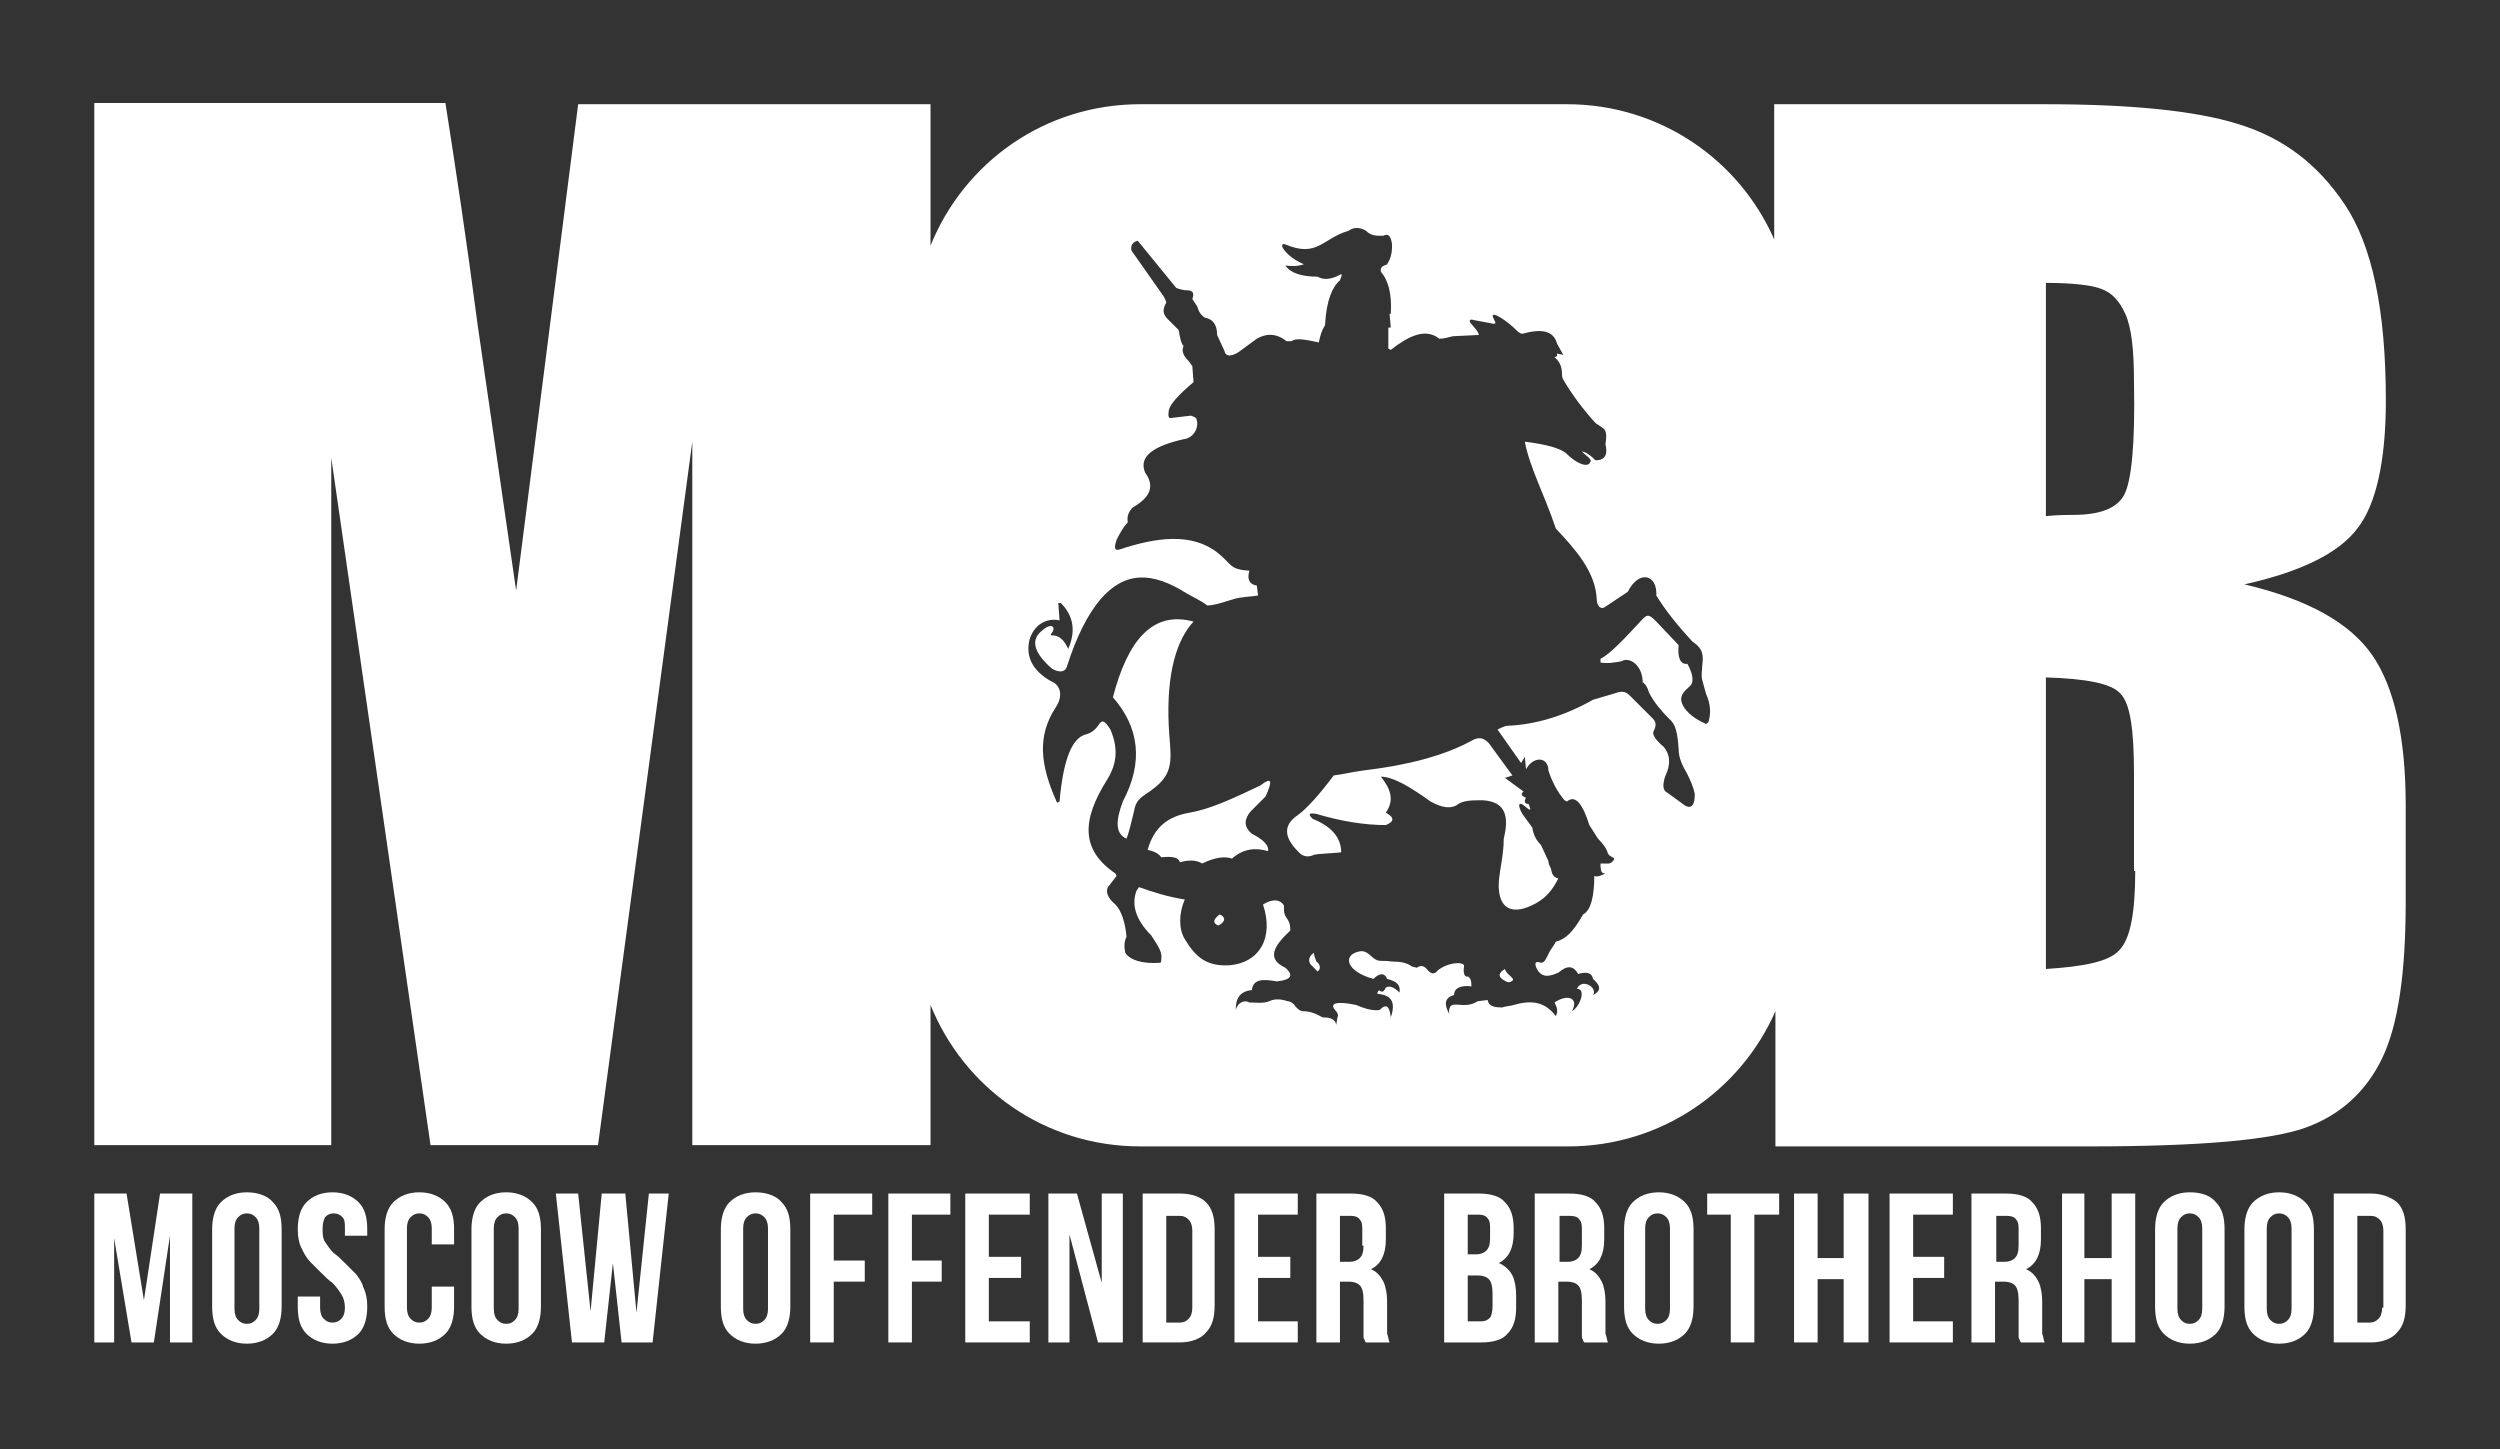 <?xml version="1.0" encoding="UTF-8"?> <!-- Generator: Adobe Illustrator 24.0.2, SVG Export Plug-In . SVG Version: 6.00 Build 0) --> <svg xmlns="http://www.w3.org/2000/svg" xmlns:xlink="http://www.w3.org/1999/xlink" id="Слой_1" x="0px" y="0px" viewBox="0 0 201.5 116.8" style="enable-background:new 0 0 201.5 116.8;" xml:space="preserve"><rect x="0" y="0" width="201.5" height="116.8" fill="#333333" stroke="none"/> <style type="text/css"> .st0{fill:#FFFFFF;} </style> <g> <path class="st0" d="M191.2,52.8c-1.8-2.6-5.2-4.5-10.3-5.7c4.5-1,7.6-2.5,9.1-4.5c1.5-1.9,2.3-5.4,2.3-10.3 c0-7.3-1.1-12.5-3.3-15.8c-2.2-3.3-5-5.4-8.6-6.5c-3.5-1.1-8.8-1.6-15.6-1.6H143v10.9c-2.8-6.4-9.2-10.9-16.7-10.9H91.9 c-7.7,0-14.2,4.7-16.9,11.4V8.4H46.6l-5,39.2l-3.1-21.4c-0.9-6.9-1.8-12.8-2.6-17.9H7.6v84h19.1l0-55.4l8,55.4h13.5l7.6-56.7 l0,56.7H75V81c2.7,6.7,9.2,11.4,16.9,11.4h34.5c7.5,0,13.9-4.5,16.7-10.9v10.9h25.3c8.8,0,14.6-0.5,17.4-1.5c2.8-1,4.9-2.9,6.2-5.6 s1.9-6.9,1.9-12.6v-7.8C193.9,59.5,193,55.4,191.2,52.8z M137.7,58.2c-0.1,0.1-0.2,0.2-0.3,0.1c-0.9-0.4-1.8-1.1-1.9-1.9 c0-0.5,0.3-0.7,0.7-1.1c0.4-0.3,0.2-1.1-0.2-1.8c-0.6,0.1-0.8-0.6-0.7-1.5l-1.8-1.9c-0.5-0.5-0.7-0.7-1.2-0.1 c-1.3,1.4-2.5,2.7-3.3,3.1v0.3c0.6,0.1,1.1,0,1.7-0.1c0.6-0.4,1.7,0.3,1.7,1.7c0.2,0.1,0.4,0.4,0.5,0.8c0.4,0.8,1,1.5,1.6,2.1 c0.6,0.5,0.7,1.2,0.8,2.5c0,0.7,0.3,1.3,0.7,2c0.3,0.6,0.5,1.1,0.6,1.6c0,1.1-0.4,1.3-1.1,0.7l-1.1-0.8c-0.4-0.2-0.4-0.6-0.2-1.3 c0.5-1,0.4-1.8-0.1-2.4c-0.6-0.5-1-1-0.8-1.3c0.2-0.4,0.2-0.7-0.1-1l-1.7-1.7c-0.4-0.4-0.6-0.6-1.4-0.3l-1.7,0.5 c-2.3,1.3-4.6,2-6.9,2.1c-0.2,0-0.6,0.2-0.8,0.3l1.9,2.7l0.3-0.5L123,62c0.6-1.1,1.8-1,1.8,0.1c0.3,0.9,0.7,1.7,1.3,2.4l0.2,0.1 c0.7-0.6,1.3,0.3,1.8,1.9l0.7,1.1c0.4,0.4,0.7,0.8,0.8,1.2c0.2,0.3,0.5,0.3,0.5,0.4c0,0.1-0.1,0.3-0.4,0.4H129 c0,0.7,0.1,0.8,0.4,0.8c-0.4,0.2-0.7,0.3-0.9,0.2c0,1.7-0.3,2.8-0.9,3.1c-0.8,1.4-1.4,2-2.2,2.2c-0.2,0.4-0.4,0.6-0.5,0.8 c-0.3,0.6-0.4,0.9-0.7,0.9c-0.5-0.2-0.6,0.1-0.2,0.7c0.4,0.5,0.9,0.4,1.6,0.1c0.7-0.6,1.2-0.6,1.6,0.1c0.7-0.2,1.1-0.1,1.2,0.4 c0.7,0.6,0.6,1,0,1.3c0.4-0.6-0.9-1.4-1.3-0.5c0.8,0,0.2,1.5-0.4,1.8c0.6-1.1-0.4-1.4-1.4-0.7c0.2,0.4,0.3,0.7,0.1,1.1 c-0.9-1.2-2-1.3-3.4-0.9c-0.3,0.1-0.7,0.1-0.9,0.2c-0.7,0-1.1-0.1-1.2-0.6l-0.8,0.1c-1.2,0.8-2.4-0.4-2.3,1 c-0.4-0.7-0.4-1.3,0.4-1.5c0-0.6,0.6-0.8,1.4-0.7c0-0.5-0.1-0.7-0.3-0.8c-0.2,0.1-0.4-0.2-0.3-0.8c0.1-0.4-1.2-0.4-2.1,0.3 c-0.3,0.4-0.6,0.3-0.9-0.1c-0.3-0.3-0.5-0.3-0.8-0.1l-0.4-0.1c-0.4-0.3-0.9-0.4-1.6-0.4c-0.6-0.1-0.8,0-1.2-0.1 c-0.5-0.2-0.8-0.9-1.5-0.7c-1.3,0.3-1,1.6,1.2,2.2c0.5-0.5,0.9-0.5,1.1,0c0.8,0.2,1.1,0.5,1,1.1c-0.4-0.4-0.8-0.6-1.1-0.4 c-0.4,0.8-0.5-0.2-0.7,0.5c1.2,0.1,1.5,0.7,1.1,1.9c-0.1-0.8-0.3-1.2-0.9-0.6c-0.5,0.1-1.2-0.1-1.9-0.4c-1.4-0.3-2.2-0.2-1.7,0.4 c0.2,0.2,0.3,0.4,0.2,0.6l-0.1,0.6c-0.1-0.6-0.8-0.6-1.1-0.6c-1.6-0.9-1.5-0.1-2.2-0.9c-0.1-0.2-0.4-0.4-0.6-0.4 c-0.6-0.2-1.1-0.2-1.5,0c-0.5,0.2-1,0.1-1.6,0.1c-0.3-0.2-0.9-0.1-1.1,0.6c0-0.9,0.3-1.5,1.3-1.6c0.1-0.9,0.9-0.9,2-0.7 c1-0.1,1.5-0.4,0.7-1.1c-1.5-0.7-1-1.7,0.4-3c0-1.2-0.6-0.8-0.5-2c-0.3-0.5-0.9-0.6-1.7-0.1c0.9,2.7-0.3,4.7-2.7,4.9 c-1.8,0.1-2.7-0.6-3.6-2.1c-0.5-0.8-0.5-2.1,0-3.2c-1.3-0.2-2.6-0.6-3.7-1l-0.2,0.3c-0.4,1.1-0.1,2.3,1.2,3.6 c0.5,0.8,0.9,1.3,0.8,1.9c0,0.1,0,0.3-0.1,0.3c-1.4,0.1-2.4-0.2-2.8-0.8c-0.1-0.5-0.1-0.9,0.1-1.3c-0.1-1.1-0.4-2.1-0.9-2.6 c-0.6-0.5-0.8-1-0.6-1.4l0.7-0.9l-0.1-0.2c-2.8-1.9-2.7-4.3-0.7-7.5c0.9-1.4,0.9-2.7,0.3-4.1C89,58,88.8,58,88.5,58.5 c-0.3,0.4-0.6,0.6-1,0.7c-1.1,0.3-1.8,2-2.1,5.4l-0.2,0.1c-1.4-3.1-1.6-5.4-0.1-7.7c0.6-0.9,0.4-1.8-0.4-2.1 c-1.4-0.8-1.9-1.8-1.8-2.9c0.1-1.1,1-2.3,2.5-2l-0.1-1.4l0.2,0c0.9,0.9,1.3,2.1,0.6,3.7c-0.3-0.6-0.6-1.1-1.4-1.1l0-0.1 c0.5-0.5,0.1-1.1-0.9-0.1c-0.7,0.7-0.4,1.7,1,2.9c0.7,0.4,1.1,0.2,1.2-0.2c0.8-2.5,1.7-4.2,2.7-5.4c2-2.3,4.2-2.2,6.9-0.5 c0.5,0.3,1.2,0.6,1.7,1c0.6,0,1.4-0.3,2.1-0.5c0.6-0.2,1.4-0.2,2-0.3l-0.1-0.8c-0.6-0.1-0.8-0.5-0.6-1.2c-1.6-0.1-1.4-0.5-2.5-1.4 c-2.1-1.7-5-1.3-8-0.3c-0.4,0.1-0.4-0.2-0.2-0.8c0.3-0.6,0.6-1.1,0.9-1.4c-0.1-0.5,0.1-0.9,0.4-1.2c1.4-0.8,1.8-1.7,1-2.8 c-0.6-1.4,0.9-2.2,3.1-2.7c0.9-0.1,1.3-1.1,1-1.7c-0.1-0.1-0.2-0.1-0.4-0.2l-1.7,0.2c-0.2-0.1-0.1-0.4-0.1-0.6 c0.1-0.5,0.7-1.2,2-2.3l-0.1-1.3c-0.1-0.1-0.2-0.3-0.3-0.4c-0.4-0.4-0.6-0.8-0.4-1.2c-0.2-0.2-0.3-0.7-0.4-1.3l-0.9-0.9 c-0.4-0.4-0.4-0.8-0.1-1.3c0-0.1-0.1-0.3-0.2-0.5l-2.6-3.7c-0.1-0.4,0.1-0.7,0.5-0.8l3.1,3.8c0.2,0.1,0.6,0.2,0.9,0.2 c0.4,0,0.6,0.2,0.4,0.7l0.4,0.6c0.1,0.4,0.3,0.7,0.6,0.9c0.6,0.1,1,0.5,1,1.4l0.6,1.3c0.1,0.5,0.6,0.4,1.1,0.1l1.5-1.1 c0.7-0.4,1.5-0.5,2.4,0.2l0.4,0c0.4-0.3,1.2-0.1,2.2,0.1c0.1-0.5,0.2-0.9,0.5-1.4c0.1-2,0.6-3.1,1.2-3.6c0.2-0.5,0.2-0.6-0.1-0.4 c-0.6,0.3-1.2,0.4-1.7,0.1c-1.3,0-2.2-0.3-2.6-0.9c0.8,0.1,1.2,0,1.5-0.1c-0.7-0.3-1.3-0.7-1.7-1.3c-0.1-0.2-0.1-0.4,0.2-0.3 c2.6,1.1,3-0.5,5.1-1.1c0.4-0.3,0.9-0.3,1.4,0c0.2,0.2,0.5,0.4,1,0.4h0.4c0.4-0.2,0.6,0,0.7,0.7c0,0.4,0,1-0.4,1.6 c-0.1,0.1-0.6,0.1-0.5,0.6c0.6,0.7,0.9,1.8,0.8,3.4h-0.1l0.1,1.1h-0.2l0,1.7l0.2,0.1c1.4-1.1,2.8-1.8,3.9-0.9 c0.4,0,0.7-0.1,1.1-0.2l2.1-0.1c-0.1-0.4-0.4-0.6-0.7-1c-0.1-0.2,0-0.3,0.3-0.2l1.6,0.3c0.3,0,0-0.3,0-0.4 c-0.4-0.7,0.6-0.2,1.6,0.7c0.3,0.3,0.5,0.5,0.7,0.5c1.5-0.4,2.5-0.3,2.8,0.8l0.5,0.9l-0.5-0.1l0,0.2l-0.2,0.1 c0.5,0.4,0.6,0.9,0.6,1.4c0,0.1,0,0.2,0.1,0.4c0.7,1.2,1.6,2.4,2.6,3.5l0.6,0.4c0.3,0.2,0.3,0.7,0.2,1.3c0.2,0.8,0,1.3-0.8,1.3 c-0.4-0.4-0.8-0.7-1.1-0.7c0.3,0.3,0.8,0.6,0.7,0.8c-0.2,0.6-1.2,0.1-1.9-0.6c-0.5-0.5-1.8-0.8-3.4-1c0.4,2.1,1.6,4.3,2.5,7 c1.6,1.7,3.2,3.5,3.3,5.7c0,0.5,0.3,0.9,0.7,0.6l1.8-1.2c0.9-1.8,2.4-1.4,2.3,0.3c0.8,1.3,1.8,2.5,2.9,3.7c0.9,0.6,0.9,1.1,0.8,2 c0,0.3-0.1,0.7,0,1.1l0.3,1.1C137.9,56.8,137.9,57.5,137.7,58.2z M172.1,70.2c0,3.4-0.4,5.5-1.3,6.4c-0.8,0.9-2.8,1.3-5.9,1.5V54.6 c3.3,0.1,5.3,0.5,6,1.3c0.8,0.8,1.1,2.9,1.1,6.5V70.2z M171.2,39.9c-0.6,1.1-2,1.6-4.1,1.6c-0.5,0-1.2,0-2.2,0.1V22.8 c2.2,0,3.8,0.2,4.5,0.5c0.8,0.3,1.4,0.9,1.9,2c0.5,1.1,0.7,2.9,0.7,5.5C172.1,35.8,171.8,38.8,171.2,39.9z"></path> <path class="st0" d="M102,64.2c0.6-1.3,0.5-1.6-0.4-0.9c-2.1,1-4,1.9-5.7,2.2c-1.8,0.3-2.9,1.2-3.4,3c0.5,0.1,0.9,0.3,1.1,0.6 c0.9-0.1,1.4,0,1.5,0.4c0.7-0.2,1.3-0.2,1.8,0.1c1-0.5,1.8-0.6,2.4-0.4c0.9-0.8,1.9-0.9,2.9-0.6c0.1-0.4-0.3-0.9-1.3-1.4 c-0.7-0.6-0.6-1.2-0.1-1.8L102,64.2z"></path> <path class="st0" d="M98.3,73.7c-0.5,0.4-0.6,0.7-0.1,0.9C98.8,74.3,98.8,73.9,98.3,73.7z"></path> <path class="st0" d="M94.2,58.5c-0.2-4.4,0.7-7,2-8.4c-3.3-0.9-5.3,1.5-6.5,6.1c2.1,2.4,2.5,5.2,0.8,8.4c-0.6,1.6-0.6,2.6,0.3,3 c0.2-0.5,0.4-1.4,0.6-2.2c0.2-1.3,1-1.2,2.1-2.3C94.7,61.9,94.3,60.6,94.2,58.5z"></path> <path class="st0" d="M105.9,76.8c-0.3,0.2-0.5,0.5-0.3,0.9l0.6,0.6c0.3-0.2,0.2-0.6-0.1-0.8C106,77.2,105.9,77,105.9,76.8z"></path> <path class="st0" d="M118.8,59.6c-2.5,1.4-5.6,2.1-8.9,2.5c-0.8,0.1-1.6,0.3-2.4,0.4c-1.2,1.6-2.2,2.7-2.9,3.2 c-1.2,0.8-1.1,1.8,0,2.9c0.4,0.5,0.9,0.5,1.3,0.3c0.4-0.1,1.2-0.1,2.2-0.2c0-1.2-0.8-2.1-2.3-2.7c-0.4-0.4-0.3-0.5,0.3-0.4 c2,0.6,3.9,0.9,5.6,0.9c0.7-0.3,0.7-0.6,0-1c0.7-1,0.4-1.9-0.4-2.9c0.9,0,2.2,0.7,4,2c0.9,0.5,1.6,0.6,2.1,0.3 c0.5-0.4,1.2-0.4,2.1-0.4c1.7,0.1,2.2,1.1,1.7,3.1c0,1.3-0.3,2.3-0.4,3.5c-0.1,2.3,1.2,2.7,3,1.7c0.9-0.5,1.4-1.2,1.8-2 c-0.4-0.1-0.5-0.3-0.6-0.8c-0.1-0.2-0.2-0.4-0.2-0.6l-0.6-1.3c-0.4-0.4-0.6-0.8-0.7-1.4l-0.8-1.1c-0.4-0.7-0.3-1,0.1-0.7 c0.8,0.7,0.5,0.2,0.4-0.1c-0.3,0-0.4-0.2-0.2-0.5c-0.3-0.1-0.5-0.3-0.2-0.5l-1.5-1.1l0.6-0.2l-1.9-2.6 C119.6,59.5,119.3,59.4,118.8,59.6z"></path> <path class="st0" d="M121.3,78.1c-0.5,0.3-0.6,0.6-0.1,0.9c0.3,0.2,0.5,0.2,0.6,0.1C122.3,78.9,121.4,78.6,121.3,78.1z"></path> <polygon class="st0" points="11.6,104.8 10.2,96.2 7.6,96.2 7.6,108.2 9.2,108.2 9.2,99.8 10.6,108.2 12.4,108.2 13.7,99.6 13.7,108.2 15.5,108.2 15.5,96.2 12.9,96.2 "></polygon> <path class="st0" d="M19.9,96.1c-0.9,0-1.6,0.3-2.1,0.8c-0.5,0.5-0.7,1.3-0.7,2.2v6.2c0,1,0.2,1.7,0.7,2.2c0.5,0.5,1.2,0.8,2.1,0.8 c0.9,0,1.6-0.3,2.1-0.8c0.5-0.5,0.7-1.3,0.7-2.2v-6.2c0-1-0.2-1.7-0.7-2.2C21.6,96.4,20.8,96.1,19.9,96.1z M20.9,105.5 c0,0.4-0.1,0.7-0.3,0.9c-0.2,0.2-0.4,0.3-0.7,0.3s-0.5-0.1-0.7-0.3c-0.2-0.2-0.3-0.5-0.3-0.9V99c0-0.4,0.1-0.7,0.3-0.9 c0.2-0.2,0.4-0.3,0.7-0.3s0.5,0.1,0.7,0.3c0.2,0.2,0.3,0.5,0.3,0.9V105.5z"></path> <path class="st0" d="M28.7,102.7c-0.3-0.3-0.6-0.6-0.9-0.9c-0.3-0.3-0.6-0.6-0.9-0.8c-0.3-0.3-0.5-0.6-0.7-0.9S26,99.4,26,99 c0-0.4,0.1-0.7,0.2-0.9c0.2-0.2,0.4-0.3,0.7-0.3c0.3,0,0.5,0.1,0.7,0.3c0.2,0.2,0.2,0.5,0.2,0.9v0.6h1.8v-0.5c0-1-0.2-1.7-0.7-2.2 c-0.5-0.5-1.2-0.8-2.1-0.8c-0.9,0-1.6,0.3-2.1,0.8c-0.5,0.5-0.7,1.3-0.7,2.2c0,0.6,0.1,1.1,0.3,1.5c0.2,0.4,0.4,0.8,0.7,1.1 c0.3,0.3,0.6,0.6,0.9,0.9c0.3,0.3,0.6,0.6,0.9,0.8c0.3,0.3,0.5,0.6,0.7,0.9c0.2,0.3,0.3,0.7,0.3,1.1c0,0.4-0.1,0.7-0.3,0.9 c-0.2,0.2-0.4,0.3-0.7,0.3c-0.3,0-0.5-0.1-0.7-0.3c-0.2-0.2-0.3-0.5-0.3-0.9v-0.9h-1.8v0.8c0,1,0.2,1.7,0.7,2.2 c0.5,0.5,1.2,0.8,2.1,0.8c0.9,0,1.6-0.3,2.1-0.8c0.5-0.5,0.7-1.3,0.7-2.2c0-0.6-0.1-1.1-0.3-1.5C29.2,103.4,29,103.1,28.7,102.7z"></path> <path class="st0" d="M33.8,96.1c-0.9,0-1.6,0.3-2.1,0.8c-0.5,0.5-0.7,1.3-0.7,2.2v6.2c0,1,0.2,1.7,0.7,2.2c0.5,0.5,1.2,0.8,2.1,0.8 c0.9,0,1.6-0.3,2.1-0.8c0.5-0.5,0.7-1.3,0.7-2.2v-1.6h-1.8v1.7c0,0.4-0.1,0.7-0.3,0.9c-0.2,0.2-0.4,0.3-0.7,0.3 c-0.3,0-0.5-0.1-0.7-0.3c-0.2-0.2-0.3-0.5-0.3-0.9V99c0-0.4,0.1-0.7,0.3-0.9s0.4-0.3,0.7-0.3c0.3,0,0.5,0.1,0.7,0.3 c0.2,0.2,0.3,0.5,0.3,0.9v1.3h1.8v-1.2c0-1-0.2-1.7-0.7-2.2C35.4,96.4,34.7,96.1,33.8,96.1z"></path> <path class="st0" d="M40.8,96.1c-0.9,0-1.6,0.3-2.1,0.8c-0.5,0.5-0.7,1.3-0.7,2.2v6.2c0,1,0.2,1.7,0.7,2.2c0.5,0.5,1.2,0.8,2.1,0.8 c0.9,0,1.6-0.3,2.1-0.8c0.5-0.5,0.7-1.3,0.7-2.2v-6.2c0-1-0.2-1.7-0.7-2.2C42.4,96.4,41.7,96.1,40.8,96.1z M41.8,105.5 c0,0.4-0.1,0.7-0.3,0.9c-0.2,0.2-0.4,0.3-0.7,0.3c-0.3,0-0.5-0.1-0.7-0.3c-0.2-0.2-0.3-0.5-0.3-0.9V99c0-0.4,0.1-0.7,0.3-0.9 c0.2-0.2,0.4-0.3,0.7-0.3c0.3,0,0.5,0.1,0.7,0.3c0.2,0.2,0.3,0.5,0.3,0.9V105.5z"></path> <polygon class="st0" points="51.3,105.8 50.4,96.2 48.5,96.2 47.6,105.7 46.6,96.2 44.8,96.2 46.1,108.2 48.7,108.2 49.4,101.8 50.1,108.2 52.6,108.2 53.9,96.2 52.3,96.2 "></polygon> <path class="st0" d="M60.9,96.1c-0.9,0-1.6,0.3-2.1,0.8c-0.5,0.5-0.7,1.3-0.7,2.2v6.2c0,1,0.2,1.7,0.7,2.2c0.5,0.5,1.2,0.8,2.1,0.8 c0.9,0,1.6-0.3,2.1-0.8c0.5-0.5,0.7-1.3,0.7-2.2v-6.2c0-1-0.2-1.7-0.7-2.2C62.6,96.4,61.8,96.1,60.9,96.1z M61.9,105.5 c0,0.4-0.1,0.7-0.3,0.9c-0.2,0.2-0.4,0.3-0.7,0.3c-0.3,0-0.5-0.1-0.7-0.3c-0.2-0.2-0.3-0.5-0.3-0.9V99c0-0.4,0.1-0.7,0.3-0.9 c0.2-0.2,0.4-0.3,0.7-0.3c0.3,0,0.5,0.1,0.7,0.3c0.2,0.2,0.3,0.5,0.3,0.9V105.5z"></path> <polygon class="st0" points="65.3,108.2 67.2,108.2 67.2,103.3 69.7,103.3 69.7,101.6 67.2,101.6 67.2,97.9 70.3,97.9 70.3,96.2 65.3,96.2 "></polygon> <polygon class="st0" points="71.6,108.2 73.5,108.2 73.5,103.3 75.9,103.3 75.9,101.6 73.5,101.6 73.5,97.9 76.6,97.9 76.6,96.2 71.6,96.2 "></polygon> <polygon class="st0" points="77.8,108.2 83,108.2 83,106.5 79.7,106.5 79.7,103 82.3,103 82.3,101.3 79.7,101.3 79.7,97.9 83,97.9 83,96.2 77.8,96.2 "></polygon> <polygon class="st0" points="88.8,103.4 86.8,96.2 84.5,96.2 84.5,108.2 86.2,108.2 86.2,99.5 88.5,108.2 90.5,108.2 90.5,96.2 88.8,96.2 "></polygon> <path class="st0" d="M95.1,96.2h-3v12h3c0.9,0,1.7-0.3,2.1-0.8c0.5-0.5,0.7-1.2,0.7-2.2v-6.1c0-1-0.2-1.7-0.7-2.2 C96.8,96.5,96.1,96.2,95.1,96.2z M96.1,105.4c0,0.4-0.1,0.7-0.3,0.9c-0.2,0.2-0.4,0.3-0.7,0.3H94v-8.6h1.1c0.3,0,0.5,0.1,0.7,0.3 c0.2,0.2,0.3,0.5,0.3,0.9V105.4z"></path> <polygon class="st0" points="99.5,108.2 104.6,108.2 104.6,106.5 101.4,106.5 101.4,103 104,103 104,101.3 101.4,101.3 101.4,97.9 104.6,97.9 104.6,96.2 99.5,96.2 "></polygon> <path class="st0" d="M111.8,106.8v-1.9c0-0.6-0.1-1.2-0.3-1.6c-0.2-0.4-0.5-0.8-1-1c0.8-0.4,1.2-1.2,1.2-2.4V99 c0-0.9-0.2-1.6-0.7-2.1c-0.4-0.5-1.2-0.7-2.1-0.7h-2.8v12h1.9v-4.9h0.7c0.4,0,0.7,0.1,0.9,0.3c0.2,0.2,0.3,0.6,0.3,1.2v1.9 c0,0.2,0,0.4,0,0.6c0,0.2,0,0.3,0,0.4c0,0.1,0,0.2,0.1,0.3c0,0.1,0,0.1,0.1,0.2h1.9c-0.1-0.2-0.1-0.5-0.2-0.7 C111.8,107.3,111.8,107.1,111.8,106.8z M109.9,100.4c0,0.5-0.1,0.8-0.3,1c-0.2,0.2-0.5,0.3-0.8,0.3H108v-3.7h0.9 c0.3,0,0.6,0.1,0.7,0.3c0.2,0.2,0.2,0.5,0.2,0.9V100.4z"></path> <path class="st0" d="M120.8,101.8c0.4-0.2,0.7-0.5,0.9-0.9c0.2-0.4,0.3-0.9,0.3-1.5V99c0-0.9-0.2-1.6-0.7-2.1 c-0.4-0.5-1.2-0.7-2.1-0.7h-2.8v12h3c0.9,0,1.7-0.2,2.1-0.7c0.5-0.5,0.7-1.2,0.7-2.1v-1c0-0.6-0.1-1.2-0.3-1.6 C121.7,102.4,121.3,102,120.8,101.8z M118.3,97.9h0.9c0.3,0,0.6,0.1,0.7,0.3c0.2,0.2,0.2,0.5,0.2,0.9v0.7c0,0.5-0.1,0.8-0.3,1 c-0.2,0.2-0.5,0.3-0.8,0.3h-0.7V97.9z M120.3,105.3c0,0.4-0.1,0.8-0.2,0.9c-0.2,0.2-0.4,0.3-0.7,0.3h-1.1v-3.7h0.8 c0.4,0,0.7,0.1,0.9,0.3c0.2,0.2,0.3,0.6,0.3,1.2V105.3z"></path> <path class="st0" d="M129.4,106.8v-1.9c0-0.6-0.1-1.2-0.3-1.6c-0.2-0.4-0.5-0.8-1-1c0.8-0.4,1.2-1.2,1.2-2.4V99 c0-0.9-0.2-1.6-0.7-2.1c-0.4-0.5-1.2-0.7-2.1-0.7h-2.8v12h1.9v-4.9h0.7c0.4,0,0.7,0.1,0.9,0.3c0.2,0.2,0.3,0.6,0.3,1.2v1.9 c0,0.2,0,0.4,0,0.6c0,0.2,0,0.3,0,0.4c0,0.1,0,0.2,0.1,0.3c0,0.1,0,0.1,0.1,0.2h1.9c-0.1-0.2-0.1-0.5-0.2-0.7 C129.4,107.3,129.4,107.1,129.4,106.8z M127.5,100.4c0,0.5-0.1,0.8-0.3,1c-0.2,0.2-0.5,0.3-0.8,0.3h-0.7v-3.7h0.9 c0.3,0,0.6,0.1,0.7,0.3c0.2,0.2,0.2,0.5,0.2,0.9V100.4z"></path> <path class="st0" d="M133.7,96.1c-0.9,0-1.6,0.3-2.1,0.8c-0.5,0.5-0.7,1.3-0.7,2.2v6.2c0,1,0.2,1.7,0.7,2.2 c0.5,0.5,1.2,0.8,2.1,0.8s1.6-0.3,2.1-0.8c0.5-0.5,0.7-1.3,0.7-2.2v-6.2c0-1-0.2-1.7-0.7-2.2C135.3,96.4,134.6,96.1,133.7,96.1z M134.6,105.5c0,0.4-0.1,0.7-0.3,0.9c-0.2,0.2-0.4,0.3-0.7,0.3s-0.5-0.1-0.7-0.3c-0.2-0.2-0.3-0.5-0.3-0.9V99 c0-0.4,0.1-0.7,0.3-0.9c0.2-0.2,0.4-0.3,0.7-0.3s0.5,0.1,0.7,0.3c0.2,0.2,0.3,0.5,0.3,0.9V105.5z"></path> <polygon class="st0" points="137.6,97.9 139.5,97.9 139.5,108.2 141.4,108.2 141.4,97.9 143.4,97.9 143.4,96.2 137.6,96.2 "></polygon> <polygon class="st0" points="148.6,101.4 146.5,101.4 146.5,96.2 144.6,96.2 144.6,108.2 146.5,108.2 146.5,103.1 148.6,103.1 148.6,108.2 150.6,108.2 150.6,96.2 148.6,96.2 "></polygon> <polygon class="st0" points="152.3,108.2 157.4,108.2 157.4,106.5 154.2,106.5 154.2,103 156.7,103 156.7,101.3 154.2,101.3 154.2,97.9 157.4,97.9 157.4,96.2 152.3,96.2 "></polygon> <path class="st0" d="M164.6,106.8v-1.9c0-0.6-0.1-1.2-0.3-1.6c-0.2-0.4-0.5-0.8-1-1c0.8-0.4,1.2-1.2,1.2-2.4V99 c0-0.9-0.2-1.6-0.7-2.1c-0.4-0.5-1.2-0.7-2.1-0.7h-2.8v12h1.9v-4.9h0.7c0.4,0,0.7,0.1,0.9,0.3c0.2,0.2,0.3,0.6,0.3,1.2v1.9 c0,0.2,0,0.4,0,0.6c0,0.2,0,0.3,0,0.4c0,0.1,0,0.2,0.1,0.3c0,0.1,0,0.1,0.1,0.2h1.9c-0.1-0.2-0.1-0.5-0.2-0.7 C164.6,107.3,164.6,107.1,164.6,106.8z M162.7,100.4c0,0.5-0.1,0.8-0.3,1c-0.2,0.2-0.5,0.3-0.8,0.3h-0.7v-3.7h0.9 c0.3,0,0.6,0.1,0.7,0.3c0.2,0.2,0.2,0.5,0.2,0.9V100.4z"></path> <polygon class="st0" points="170.2,101.4 168,101.4 168,96.2 166.2,96.2 166.2,108.2 168,108.2 168,103.1 170.2,103.1 170.2,108.2 172.1,108.2 172.1,96.2 170.2,96.2 "></polygon> <path class="st0" d="M176.5,96.1c-0.9,0-1.6,0.3-2.1,0.8c-0.5,0.5-0.7,1.3-0.7,2.2v6.2c0,1,0.2,1.7,0.7,2.2 c0.5,0.5,1.2,0.8,2.1,0.8c0.9,0,1.6-0.3,2.1-0.8c0.5-0.5,0.7-1.3,0.7-2.2v-6.2c0-1-0.2-1.7-0.7-2.2 C178.2,96.4,177.5,96.1,176.5,96.1z M177.5,105.5c0,0.4-0.1,0.7-0.3,0.9c-0.2,0.2-0.4,0.3-0.7,0.3c-0.3,0-0.5-0.1-0.7-0.3 c-0.2-0.2-0.3-0.5-0.3-0.9V99c0-0.4,0.1-0.7,0.3-0.9c0.2-0.2,0.4-0.3,0.7-0.3c0.3,0,0.5,0.1,0.7,0.3c0.2,0.2,0.3,0.5,0.3,0.9V105.5 z"></path> <path class="st0" d="M183.7,96.1c-0.9,0-1.6,0.3-2.1,0.8c-0.5,0.5-0.7,1.3-0.7,2.2v6.2c0,1,0.2,1.7,0.7,2.2 c0.5,0.5,1.2,0.8,2.1,0.8c0.9,0,1.6-0.3,2.1-0.8c0.5-0.5,0.7-1.3,0.7-2.2v-6.2c0-1-0.2-1.7-0.7-2.2 C185.3,96.4,184.6,96.1,183.7,96.1z M184.7,105.5c0,0.4-0.1,0.7-0.3,0.9c-0.2,0.2-0.4,0.3-0.7,0.3c-0.3,0-0.5-0.1-0.7-0.3 c-0.2-0.2-0.3-0.5-0.3-0.9V99c0-0.4,0.1-0.7,0.3-0.9c0.2-0.2,0.4-0.3,0.7-0.3c0.3,0,0.5,0.1,0.7,0.3c0.2,0.2,0.3,0.5,0.3,0.9V105.5 z"></path> <path class="st0" d="M191.1,96.2h-3v12h3c0.9,0,1.7-0.3,2.1-0.8c0.5-0.5,0.7-1.2,0.7-2.2v-6.1c0-1-0.2-1.7-0.7-2.2 C192.7,96.5,192,96.2,191.1,96.2z M192,105.4c0,0.4-0.1,0.7-0.3,0.9c-0.2,0.2-0.4,0.3-0.7,0.3H190v-8.6h1.1c0.3,0,0.5,0.1,0.7,0.3 c0.2,0.2,0.3,0.5,0.3,0.9V105.4z"></path> </g> </svg> 